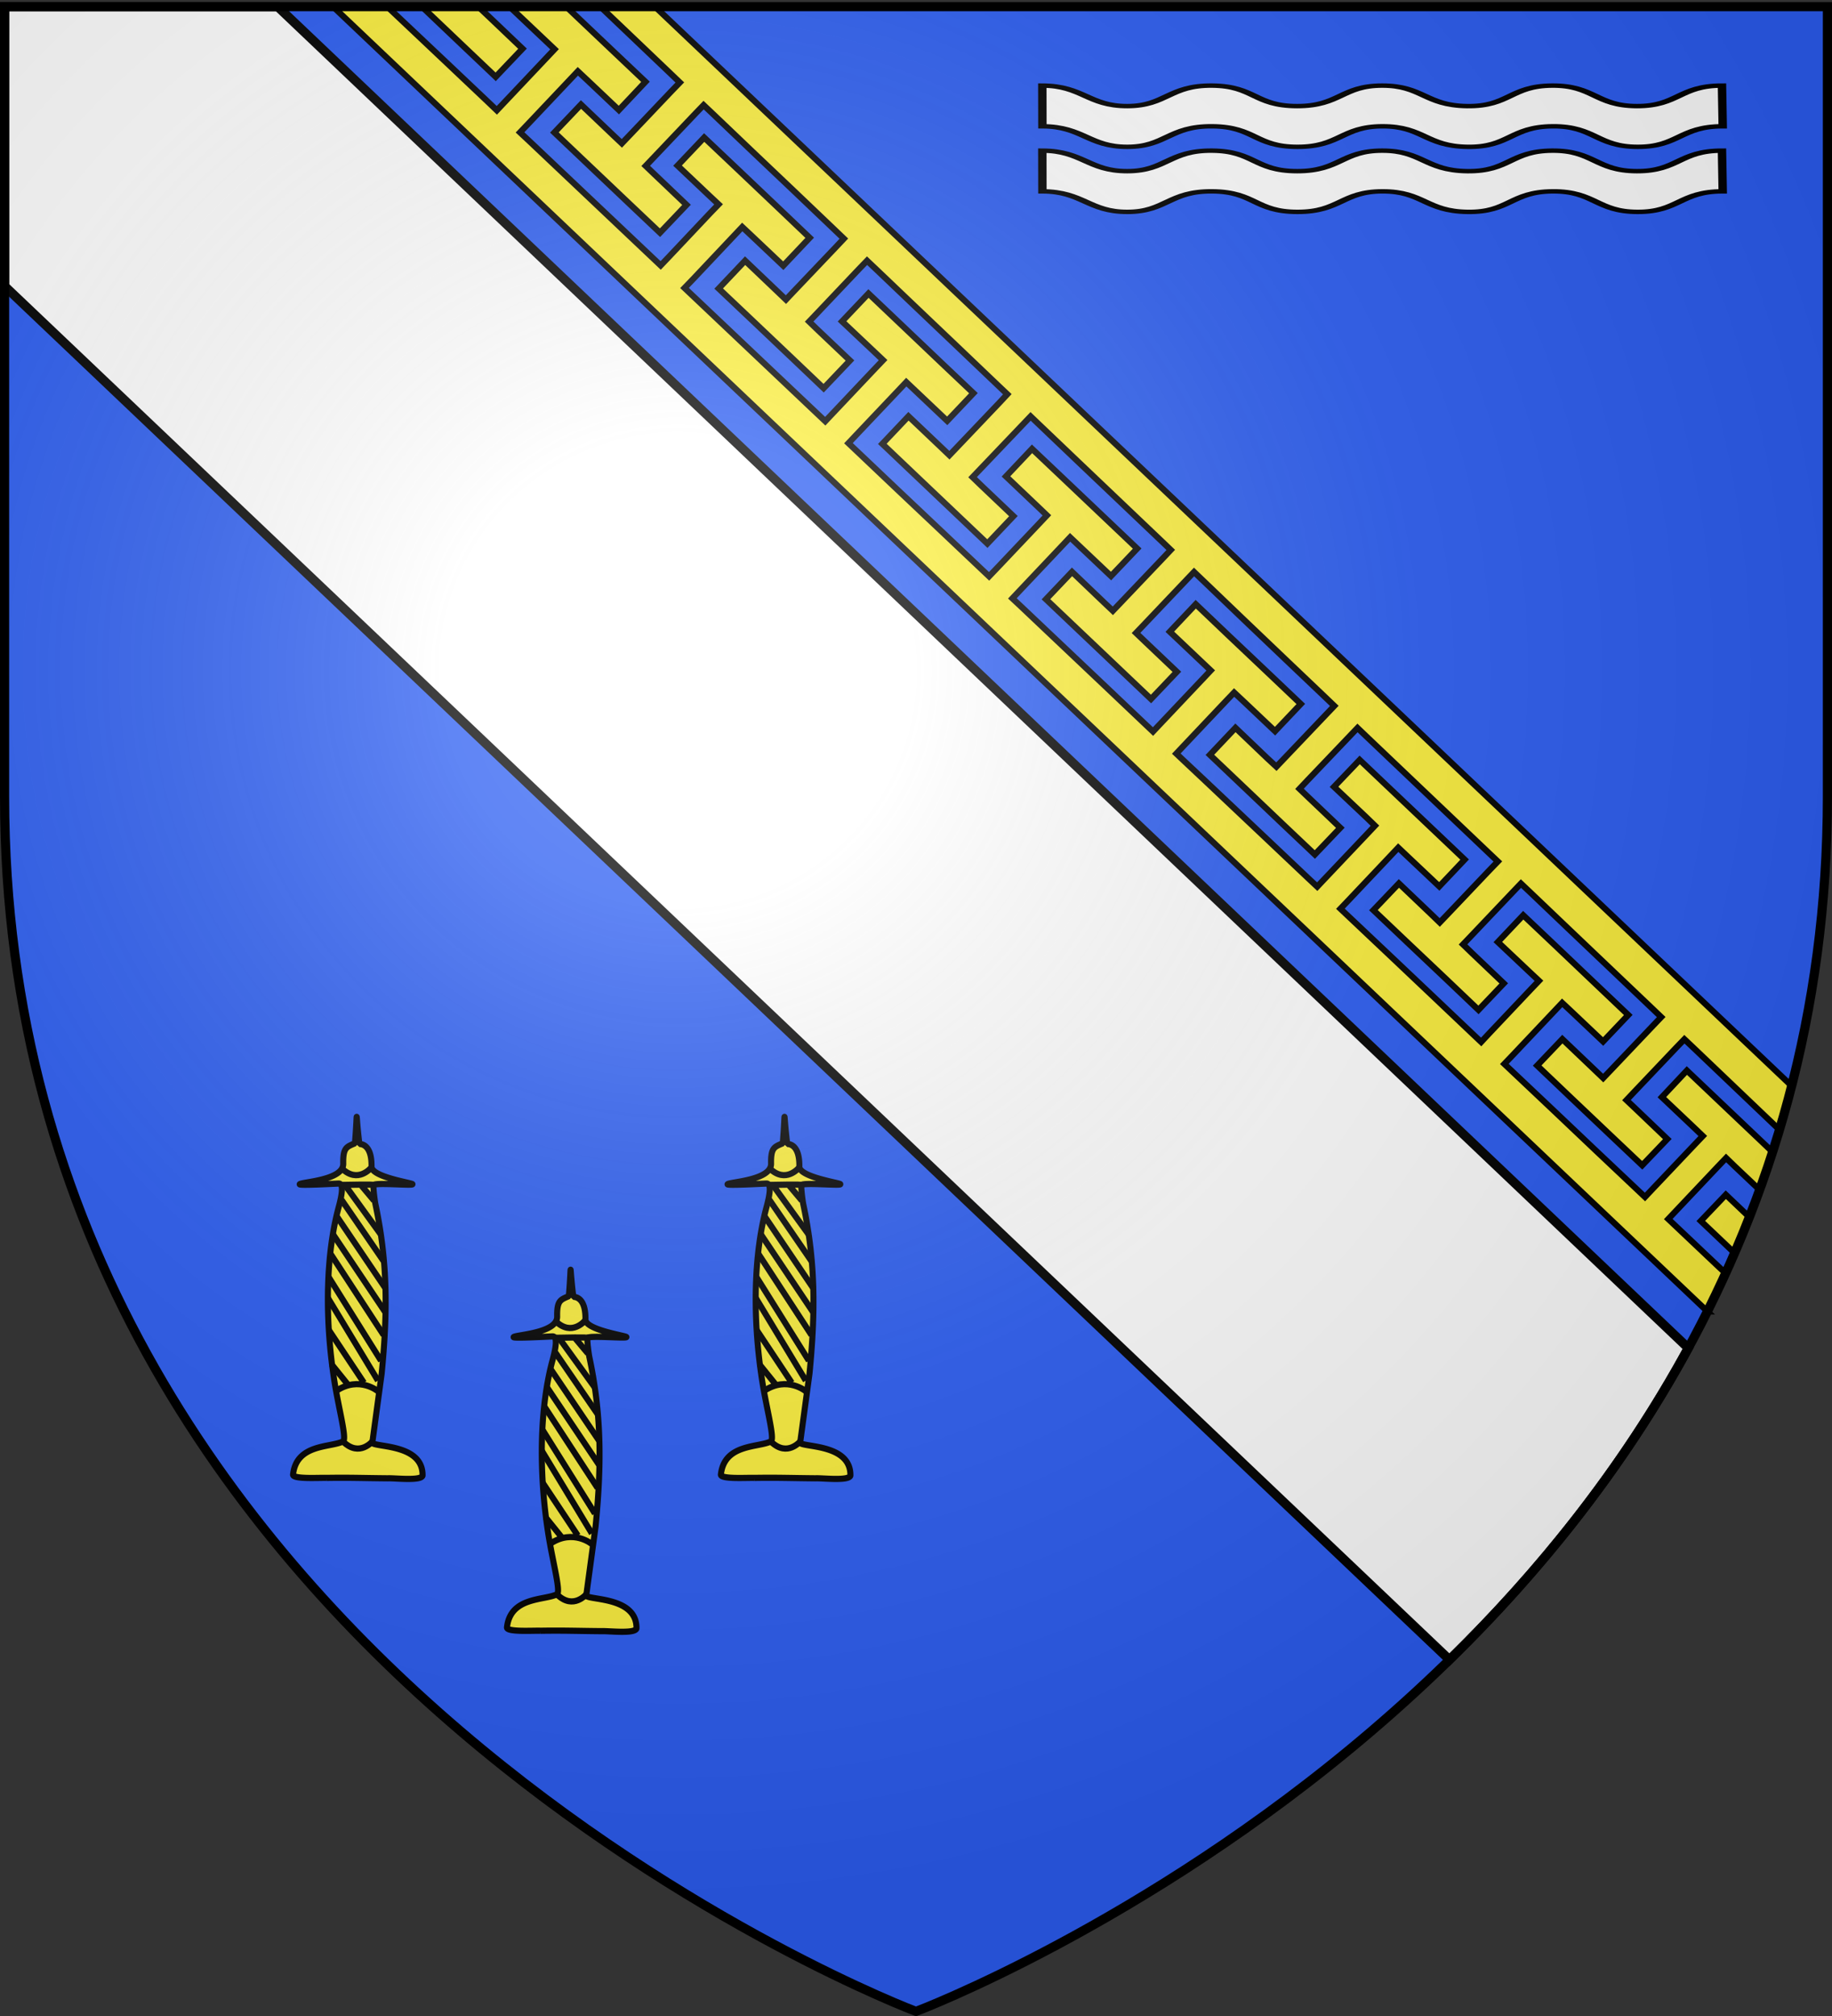 <svg xmlns="http://www.w3.org/2000/svg" xmlns:xlink="http://www.w3.org/1999/xlink" width="600" height="660" version="1.0"><rect width="100%" height="100%" fill="#333333" stroke="none"/><desc>Flag of Canton of Valais (Wallis)</desc><defs><radialGradient xlink:href="#a" id="d" cx="221.445" cy="226.331" r="300" fx="221.445" fy="226.331" gradientTransform="matrix(1.353 0 0 1.349 -77.63 -85.747)" gradientUnits="userSpaceOnUse"/><linearGradient id="a"><stop offset="0" style="stop-color:white;stop-opacity:.314"/><stop offset=".19" style="stop-color:white;stop-opacity:.251"/><stop offset=".6" style="stop-color:#6b6b6b;stop-opacity:.125"/><stop offset="1" style="stop-color:black;stop-opacity:.125"/></linearGradient></defs><g style="display:inline;opacity:1"><path d="M300 658.5s298.5-112.32 298.5-397.772V2.176H1.5v258.552C1.5 546.18 300 658.5 300 658.5" style="fill:#2b5df2;fill-opacity:1;fill-rule:evenodd;stroke:none;stroke-width:1px;stroke-linecap:butt;stroke-linejoin:miter;stroke-opacity:1"/><path d="M1.5 2.188v91.468l473.219 449.719c28.884-28.242 56.458-62.088 78.219-102.031l-462-439.156Z" style="display:inline;opacity:1;fill:#fff;fill-opacity:1;fill-rule:evenodd;stroke:#000;stroke-width:3;stroke-linecap:butt;stroke-linejoin:miter;stroke-miterlimit:4;stroke-dasharray:none;stroke-opacity:1"/><path d="m109.094 2.188 276.625 262.53 173.469 164.626a378 378 0 0 0 5.968-12.5l-2.437-2.281-13.438-12.72-2.906-2.75 2.625-2.78 13.656-14.438 2.657-2.781 2.875 2.781 8.093 7.656c1.48-4.086 2.9-8.216 4.25-12.406l-4.125-3.937-13.437-12.75-10.5-9.97-8.188 8.72 10.5 9.937 2.907 2.781-2.625 2.75-13.688 14.438-2.625 2.781-2.906-2.75-13.438-12.687L509 363.718l-13.406-12.656-2.906-2.75 2.656-2.78L509 331.093l2.625-2.781 2.906 2.718 10.5 9.938 8.25-8.688-10.5-9.969-13.375-12.718-10.531-9.969-8.312 8.781 10.562 9.969 2.906 2.719-2.656 2.781-13.656 14.438-2.625 2.812-2.906-2.75-13.438-12.75-13.406-12.687-13.438-12.688L439 297.5l2.656-2.781 13.656-14.438 2.625-2.781 2.907 2.75 10.531 9.938 8.313-8.782-10.5-9.969-13.407-12.718-10.469-9.938-8.406 8.813 10.531 9.937 2.875 2.781-2.625 2.782-13.656 14.406-2.625 2.781-2.906-2.719-13.406-12.687-13.469-12.719-6.781-6.406-6.688-6.281-2.906-2.75 2.625-2.781 13.656-14.438 2.656-2.781 2.907 2.719 10.5 9.937 8.437-8.906-10.5-9.969-13.406-12.687-10.5-10-8.5 9 10.531 9.968 2.875 2.719-2.625 2.781-13.656 14.438-2.625 2.781-2.906-2.75-13.406-12.719-13.407-12.687-13.437-12.719-2.906-2.719 2.625-2.781 13.656-14.437 2.625-2.782 2.906 2.75 10.5 9.938 8.563-9-10.5-9.969-13.407-12.719L338 146.937l-8.531 9.032 10.5 9.969 2.906 2.78-2.625 2.782-13.656 14.406-2.656 2.781-2.875-2.718-13.438-12.719-13.437-12.687-13.407-12.72-2.906-2.75 2.625-2.78 13.688-14.438 2.625-2.781 2.906 2.75 10.5 9.937 8.594-9.062-10.5-9.938-13.375-12.719-10.5-9.968-8.657 9.125 10.531 9.937 2.907 2.75-2.656 2.781-13.657 14.438-2.625 2.781-2.906-2.75-13.406-12.687-13.438-12.719-13.406-12.687-2.937-2.782 2.656-2.75 13.625-14.437 2.625-2.781 2.937 2.75 10.5 9.937 8.656-9.156-10.468-9.969-13.594-12.906-10.5-9.938-8.719 9.188 10.5 9.937 2.938 2.75-2.688 2.781-13.625 14.438-2.656 2.781-2.906-2.75-13.406-12.687-13.407-12.688-13.406-12.687-2.937-2.75 2.656-2.782 13.656-14.437 2.625-2.781 2.938 2.75 10.5 9.937 8.718-9.25-10.5-9.937L187.5 4.125l-2.031-1.937h-16.063l-1.187 1.25 10.5 9.937 2.906 2.75L179 18.906l-13.656 14.438-2.625 2.781-2.906-2.781-13.407-12.688L133 8l-6.156-5.812Zm29.094 0 .28.28 13.376 12.72 10.5 9.968 8.781-9.218-10.469-9.97-2.906-2.75.969-1.03zm58.437 0 9.781 9.312 13.344 12.719L222.656 27 220 29.75l-13.687 14.406-2.657 2.782-2.906-2.75-10.469-9.97-8.719 9.157 10.5 9.969 13.594 12.906 10.5 9.938 8.688-9.126-10.469-9.968-2.906-2.782 2.625-2.75 13.687-14.406 2.656-2.75 2.907 2.75 13.375 12.75 13.406 12.719 13.375 12.75 2.875 2.75-2.625 2.781-13.687 14.375-2.657 2.813-2.906-2.781-10.469-9.97-8.656 9.126 10.5 9.937 13.406 12.719 10.469 9.969 8.625-9.063-10.5-9.969-2.875-2.78 2.625-2.75 13.688-14.438 2.656-2.75 2.906 2.75 13.375 12.75 13.375 12.719 13.406 12.78 2.875 2.72-2.625 2.812-13.687 14.375-2.656 2.781-2.907-2.781-10.5-9.969-8.562 9.031 10.5 9.97L312.875 168l10.5 9.969 8.531-9-10.5-9.969-2.875-2.781 2.625-2.75 13.719-14.375 2.656-2.781 2.875 2.75 13.375 12.75 13.375 12.718 13.406 12.75 2.875 2.75-2.625 2.781-13.687 14.375-2.656 2.782-2.875-2.719-10.5-10.031-8.531 8.969 10.5 9.968 13.406 12.719 10.5 9.969 8.469-8.906-10.5-9.97-2.875-2.75 2.656-2.78 13.687-14.407 2.656-2.781 2.907 2.781 6.625 6.344 6.719 6.438 13.406 12.78 13.406 12.75 2.875 2.75-2.656 2.782-13.688 14.375-2.625 2.75-2.937-2.719-10.469-10-8.375 8.844 10.5 9.969 13.375 12.719 10.5 9.937 8.344-8.75-10.469-9.969-2.906-2.781 2.625-2.781 13.75-14.406 2.625-2.75 2.875 2.75 13.375 12.718 13.406 12.75 13.406 12.75 2.906 2.75-2.687 2.781-13.687 14.407L471.53 302l-2.875-2.781-10.5-10-8.344 8.75 10.532 10 13.406 12.687 10.469 9.969 8.281-8.687-10.469-9.97-2.875-2.78 2.625-2.75 13.688-14.407 2.656-2.781 2.906 2.75 13.344 12.719 13.406 12.75 13.375 12.719 2.907 2.78-2.657 2.782-13.687 14.406-2.657 2.781-2.906-2.78-10.468-9.97-8.25 8.657 10.468 9.969 13.438 12.75 10.5 9.937 8.218-8.594-10.468-10-2.907-2.75 2.625-2.781L549 342.969l2.656-2.75 2.907 2.75 13.375 12.75 13.343 12.719 1.5 1.437a367 367 0 0 0 4-14.375L409.063 186.813 214.53 2.188Zm368.594 388.937-8.188 8.594 10.5 9.969.563.53c1.67-3.866 3.29-7.782 4.843-11.75z" style="display:inline;opacity:1;fill:#fcef3c;fill-opacity:1;fill-rule:evenodd;stroke:#000;stroke-width:2;stroke-linecap:butt;stroke-linejoin:miter;stroke-miterlimit:4;stroke-dasharray:none;stroke-opacity:1"/></g><g style="display:inline"><g style="stroke-width:2;stroke-miterlimit:4;stroke-dasharray:none"><g style="display:inline;stroke-width:4.612;stroke-miterlimit:4;stroke-dasharray:none" transform="translate(56.517 348.34)scale(.434)"><g id="b" style="stroke-width:8.793;stroke-miterlimit:4;stroke-dasharray:none"><path d="M336.93 819.93c-10.802-.454-49.891 2.175-49.088-4.832 5.012-43.698 54.266-38.063 72.671-46.91 1.351-.65 1.845-3.115 1.723-6.992-.367-11.708-6.353-36.287-11.321-62.558a605 605 0 0 1-3-17.084c-14.401-90.3-12.058-179.916 6.444-246.414 5.839-20.986 6.528-33.122.14-33.364-1.604-.061-59.286 3.12-56.902.918 3.514-3.247 63.795-5.465 63.367-29.165-.413-22.863 4.801-23.753 17.018-28.967 4.393-52.038.335-48.235 6.536 1.01 5.583 0 18.09 3.705 17.65 32.027-.232 14.989 59.388 23.234 59.666 25.101.347 2.323-55.87-2.749-56.712 1.452-.491 2.453.53 13.667 2.51 25.886 18.358 83.485 18.004 154.78 9.314 241.76l-3.802 27.366-8.973 64.583-.917 6.597c7.216 6.238 74.143 2 73.273 46.393-2.551 7.823-40.392 3.307-50.83 3.777-37.074-.313-54.261-1.104-88.767-.585z" style="opacity:1;fill:#fcef3c;fill-opacity:1;fill-rule:nonzero;stroke:#000;stroke-width:8.793;stroke-linecap:round;stroke-linejoin:bevel;stroke-miterlimit:4;stroke-dasharray:none;stroke-dashoffset:0;stroke-opacity:1" transform="matrix(.518 0 0 .531 -58.178 -123.179)"/><path d="M361.096 768.65c23.603 22.237 42.74-1.011 42.74-1.011M351.36 695.942c33.3-21.23 60.299.965 60.299.965M359.045 403.741c47.845-1.01 46.341-.009 46.341-.009M358.863 380.236c23.603 22.238 42.741-1.01 42.741-1.01M343.872 658.472l24.24 29.313M340.044 609.954l51.034 74.8M338.768 564.467l72.724 117.254M340.044 535.154l75.913 118.264M342.596 501.798l77.189 115.231M345.785 473.495l77.19 112.2M352.165 449.236l70.81 102.091M358.544 424.977l61.879 87.94M364.923 405.771l51.034 68.735M386.613 403.75l19.138 22.237" style="fill:none;fill-rule:evenodd;stroke:#000;stroke-width:8.793;stroke-linecap:butt;stroke-linejoin:miter;stroke-miterlimit:4;stroke-dasharray:none;stroke-opacity:1" transform="matrix(.518 0 0 .531 -58.178 -123.179)"/></g><use xlink:href="#b" id="c" width="600" height="660" x="0" y="0" style="stroke-width:4.612;stroke-miterlimit:4;stroke-dasharray:none" transform="translate(322.856)"/><use xlink:href="#c" width="600" height="660" style="stroke-width:4.612;stroke-miterlimit:4;stroke-dasharray:none" transform="translate(-161.428 115.306)"/></g></g><g style="display:inline;stroke-width:7.155;stroke-miterlimit:4;stroke-dasharray:none"><path d="M29.845 227.035c34.287.207 39.43 33.27 72.346 33.127s35.6-33.818 72.312-33.127c36.132.68 36.035 33.096 72.346 33.127 36.312.03 37.847-33.062 72.347-33.127s36.617 32.207 72.346 33.127 36.769-32.666 72.382-33.127c35.624-.461 37.331 33.036 72.277 33.127s36.073-33.127 72.38-33.127l-.625-65.62c-36.271 0-37.402 33.163-72.312 33.072s-36.62-33.532-72.207-33.072c-35.577.461-36.585 33.99-72.277 33.072-35.693-.919-37.847-33.137-72.312-33.072-34.465.066-36.002 33.103-72.277 33.072s-36.181-32.392-72.277-33.072c-36.674-.69-39.324 32.928-72.207 33.072-32.884.144-38.06-32.865-72.312-33.072z" style="fill:#fff;fill-opacity:1;fill-rule:evenodd;stroke:#000;stroke-width:7.155;stroke-linecap:butt;stroke-linejoin:miter;stroke-miterlimit:4;stroke-dasharray:none;stroke-opacity:1" transform="matrix(.385 0 0 .203 329.906 -4.742)"/><path d="M29.845 331.948c34.287.208 39.43 33.271 72.346 33.127s35.6-33.818 72.312-33.127c36.132.68 36.035 33.096 72.346 33.127 36.312.03 37.847-33.061 72.347-33.127 34.5-.065 36.617 32.208 72.346 33.127s36.769-32.665 72.382-33.127c35.624-.46 37.331 33.036 72.277 33.127s36.073-33.127 72.38-33.127l-.625-65.62c-36.271 0-37.402 33.163-72.312 33.072s-36.62-33.532-72.207-33.071c-35.577.46-36.585 33.99-72.277 33.071-35.693-.918-37.847-33.136-72.312-33.071s-36.002 33.102-72.277 33.071-36.181-32.392-72.277-33.071c-36.674-.69-39.324 32.927-72.207 33.071-32.884.144-38.06-32.864-72.312-33.071z" style="display:inline;fill:#fff;fill-opacity:1;fill-rule:evenodd;stroke:#000;stroke-width:7.155;stroke-linecap:butt;stroke-linejoin:miter;stroke-miterlimit:4;stroke-dasharray:none;stroke-opacity:1" transform="matrix(.385 0 0 .203 329.906 -4.742)"/></g></g><g style="display:inline"><path d="M300 658.5s298.5-112.32 298.5-397.772V2.176H1.5v258.552C1.5 546.18 300 658.5 300 658.5" style="opacity:1;fill:url(#d);fill-opacity:1;fill-rule:evenodd;stroke:none;stroke-width:1px;stroke-linecap:butt;stroke-linejoin:miter;stroke-opacity:1"/></g><g style="display:inline"><path d="M300 658.5S1.5 546.18 1.5 260.728V2.176h597v258.552C598.5 546.18 300 658.5 300 658.5z" style="opacity:1;fill:none;fill-opacity:1;fill-rule:evenodd;stroke:#000;stroke-width:3;stroke-linecap:butt;stroke-linejoin:miter;stroke-miterlimit:4;stroke-dasharray:none;stroke-opacity:1"/></g></svg>